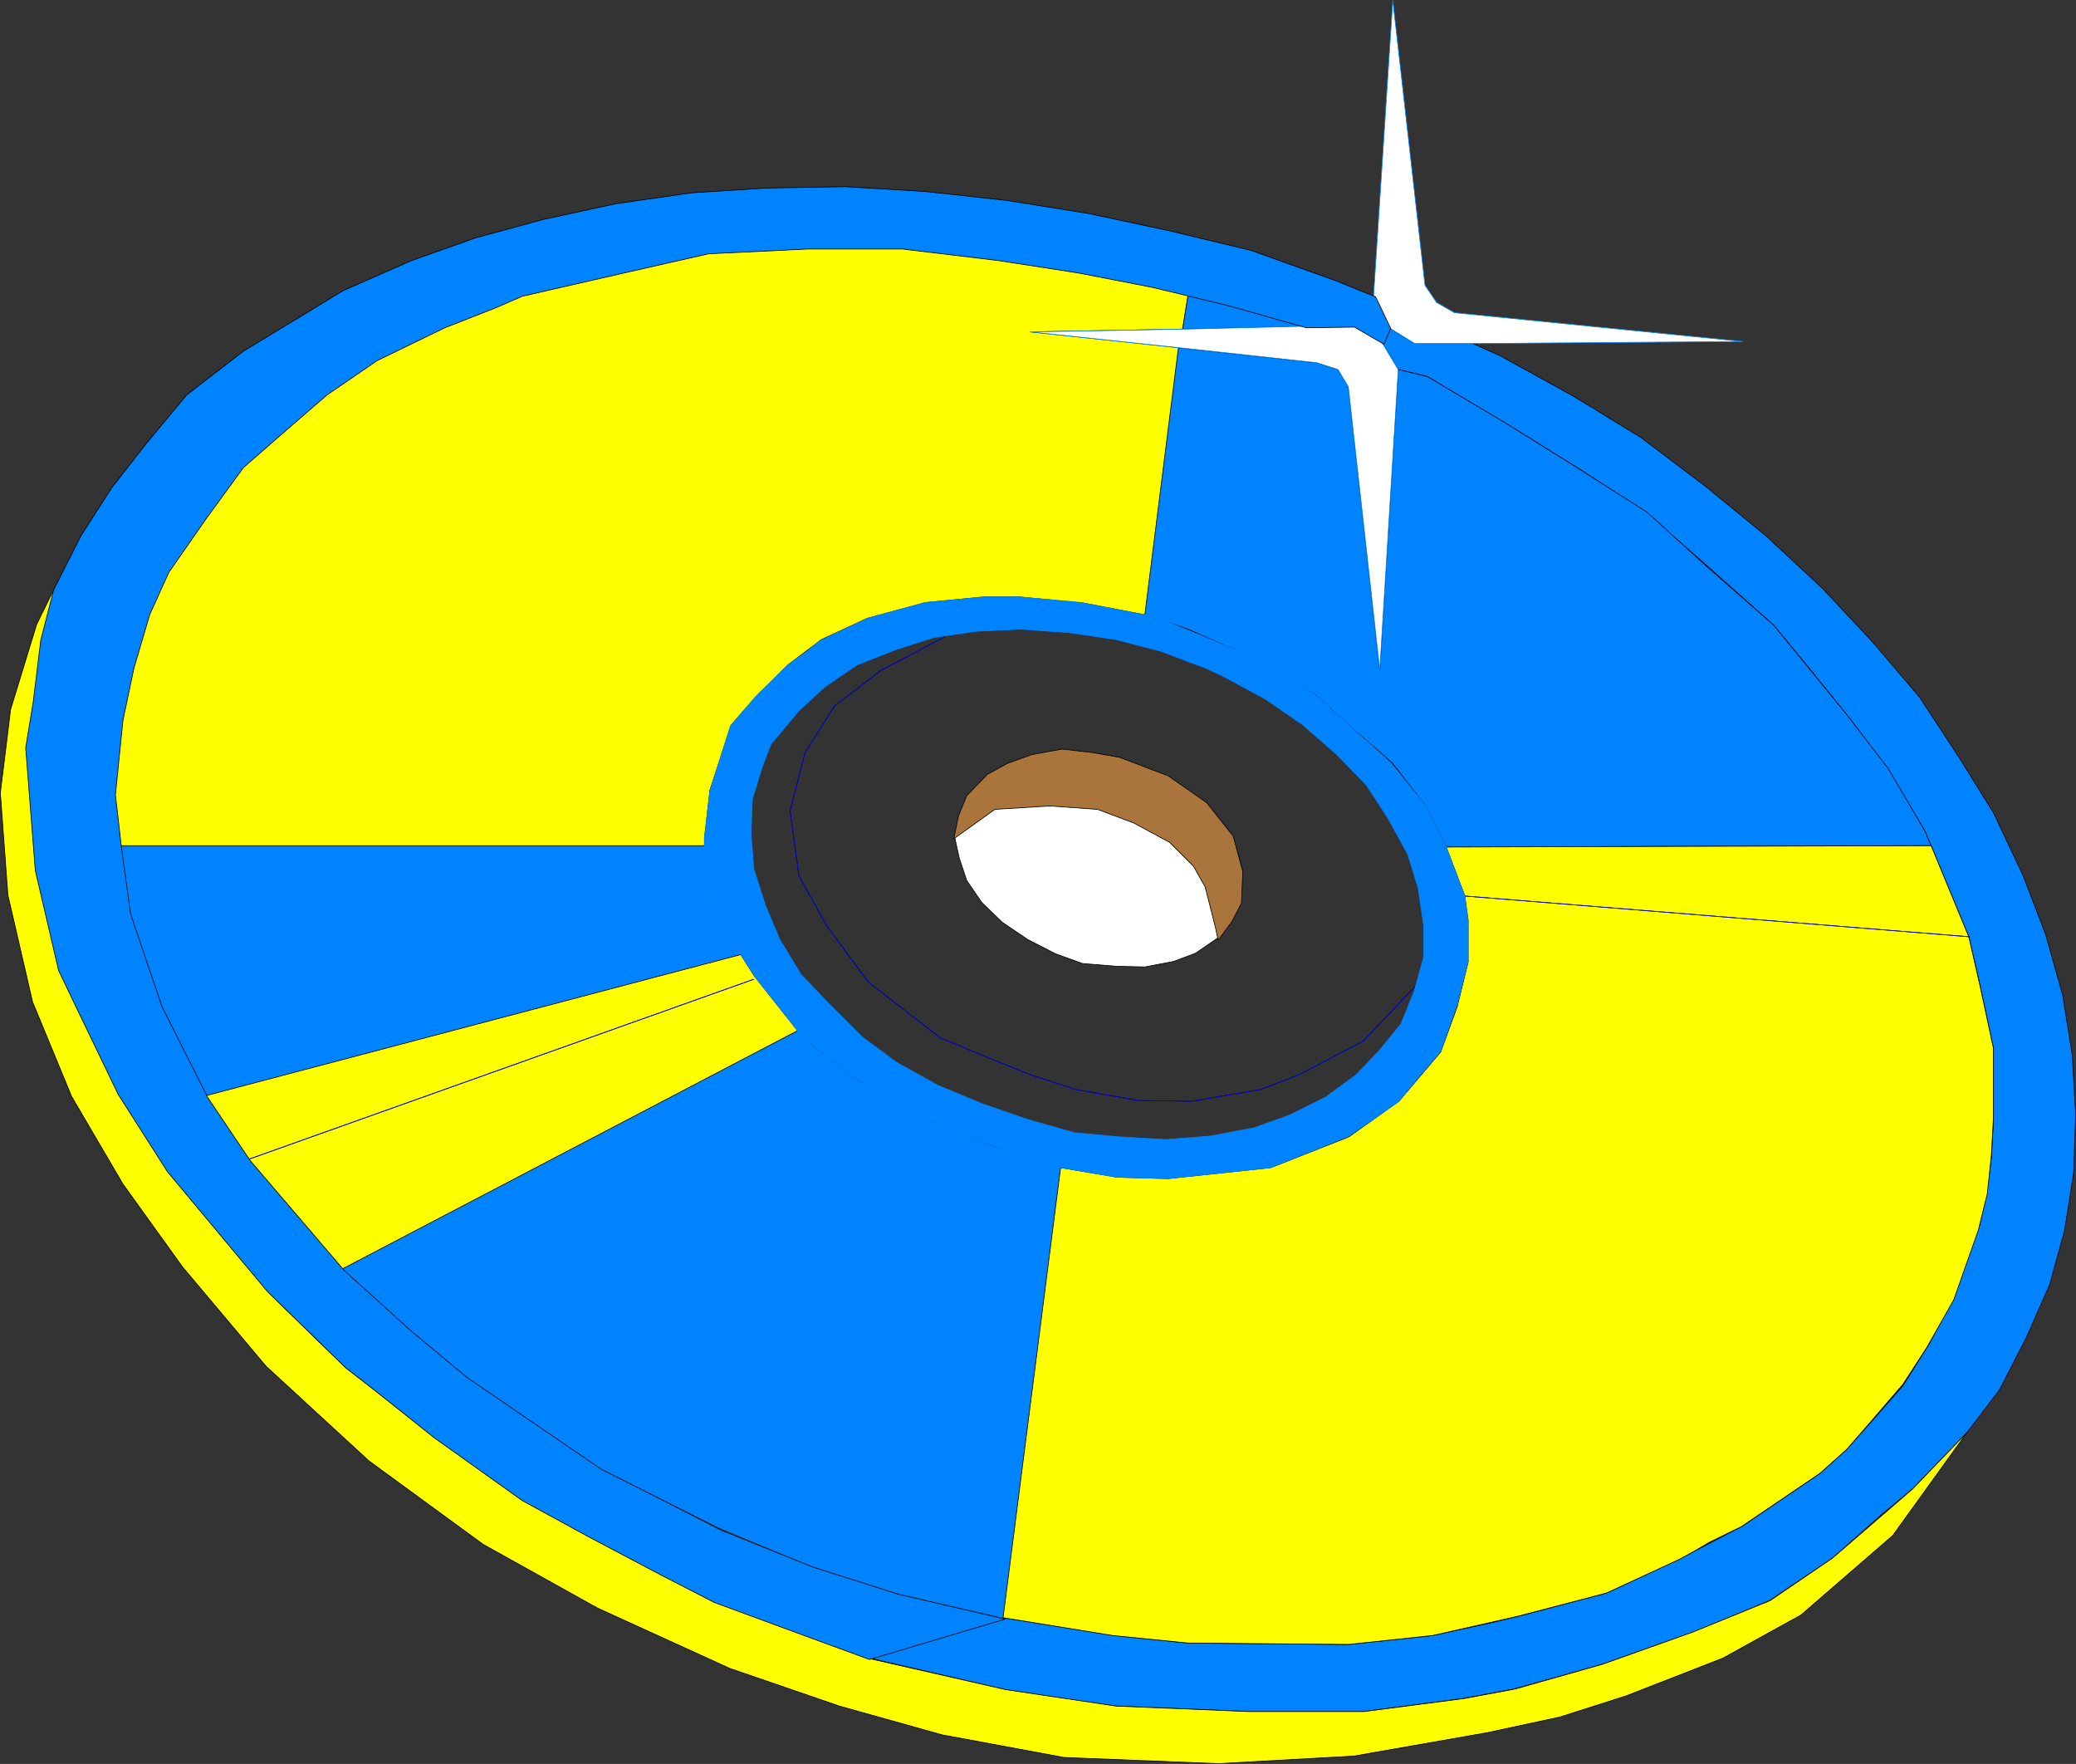 <?xml version="1.0" encoding="UTF-8" standalone="no"?>
<svg
   version="1.0"
   width="129.595mm"
   height="110.102mm"
   id="svg34"
   sodipodi:docname="CD-ROM 2.wmf"
   xmlns:inkscape="http://www.inkscape.org/namespaces/inkscape"
   xmlns:sodipodi="http://sodipodi.sourceforge.net/DTD/sodipodi-0.dtd"
   xmlns="http://www.w3.org/2000/svg"
   xmlns:svg="http://www.w3.org/2000/svg">
  <rect width="100%" height="100%" fill="#333333" stroke="none"/>
  <sodipodi:namedview
     id="namedview34"
     pagecolor="#ffffff"
     bordercolor="#000000"
     borderopacity="0.25"
     inkscape:showpageshadow="2"
     inkscape:pageopacity="0.0"
     inkscape:pagecheckerboard="0"
     inkscape:deskcolor="#d1d1d1"
     inkscape:document-units="mm" />
  <defs
     id="defs1">
    <pattern
       id="WMFhbasepattern"
       patternUnits="userSpaceOnUse"
       width="6"
       height="6"
       x="0"
       y="0" />
  </defs>
  <path
     style="fill:#0083ff;fill-opacity:1;fill-rule:evenodd;stroke:none"
     d="m 326.028,80.722 3.878,6.464 6.787,1.616 21.331,12.767 15.352,9.535 15.19,10.02 13.574,11.797 16.322,14.544 8.403,10.181 9.534,11.797 9.373,12.605 8.242,13.736 1.616,3.717 8.888,21.493 2.262,9.696 3.555,16.645 v 16.969 l -0.485,8.727 -0.97,7.757 -1.778,8.242 -5.979,16.645 -5.818,11.151 -6.302,10.02 -6.626,7.595 -6.626,7.434 -6.302,5.656 -18.261,12.444 -14.867,7.757 -17.291,8.08 -20.2,5.333 -7.434,1.778 -13.413,2.909 -19.715,2.101 -37.976,-0.323 -17.13,-1.778 -26.502,-4.202 -25.21,-5.818 -6.949,15.191 32.643,7.595 14.706,2.262 11.474,1.616 31.35,1.293 h 26.987 l 23.432,-3.071 12.12,-2.262 20.846,-5.818 11.797,-4.202 9.696,-3.394 17.938,-7.434 14.867,-10.02 11.474,-10.181 7.595,-6.303 12.605,-13.09 7.757,-10.181 6.302,-12.282 5.494,-12.444 3.555,-12.928 2.101,-13.413 0.485,-13.898 -0.808,-14.06 -2.262,-14.06 -4.04,-14.383 -5.333,-13.898 -6.949,-14.706 -8.242,-13.252 -9.211,-14.06 -11.312,-13.252 -11.635,-12.444 -13.413,-12.444 -14.221,-11.636 -15.19,-11.474 -15.837,-9.696 -17.291,-9.535 -6.464,-2.909 h -13.736 l -6.302,-3.879 -1.454,3.555 z"
     id="path1" />
  <path
     style="fill:none;stroke:#000000;stroke-width:0.162px;stroke-linecap:round;stroke-linejoin:round;stroke-miterlimit:4;stroke-dasharray:none;stroke-opacity:1"
     d="m 326.028,80.722 3.878,6.464 6.787,1.616 21.331,12.767 15.352,9.535 15.19,10.02 13.574,11.797 16.322,14.544 8.403,10.181 9.534,11.797 9.373,12.605 8.242,13.736 1.616,3.717 8.888,21.493 2.262,9.696 3.555,16.645 v 16.969 l -0.485,8.727 -0.97,7.757 -1.778,8.242 -5.979,16.645 -5.818,11.151 -6.302,10.02 -6.626,7.595 -6.626,7.434 -6.302,5.656 -18.261,12.444 -14.867,7.757 -17.291,8.08 -20.2,5.333 -7.434,1.778 -13.413,2.909 -19.715,2.101 -37.976,-0.323 -17.13,-1.778 -26.502,-4.202 -25.21,-5.818 -6.949,15.191 32.643,7.595 14.706,2.262 11.474,1.616 31.35,1.293 h 26.987 l 23.432,-3.071 12.12,-2.262 20.846,-5.818 11.797,-4.202 9.696,-3.394 17.938,-7.434 14.867,-10.02 11.474,-10.181 7.595,-6.303 12.605,-13.09 7.757,-10.181 6.302,-12.282 5.494,-12.444 3.555,-12.928 2.101,-13.413 0.485,-13.898 -0.808,-14.06 -2.262,-14.06 -4.04,-14.383 -5.333,-13.898 -6.949,-14.706 -8.242,-13.252 -9.211,-14.06 -11.312,-13.252 -11.635,-12.444 -13.413,-12.444 -14.221,-11.636 -15.19,-11.474 -15.837,-9.696 -17.291,-9.535 -6.464,-2.909 h -13.736 l -6.302,-3.879 -1.454,3.555 v 0"
     id="path2" />
  <path
     style="fill:#ffff00;fill-opacity:1;fill-rule:evenodd;stroke:none"
     d="m 13.494,137.445 -3.07,13.413 -4.04,24.887 2.262,29.089 5.494,24.079 4.525,8.565 12.605,24.726 8.565,14.221 25.856,30.705 15.514,15.191 19.069,14.868 21.978,15.999 24.24,13.09 21.331,11.312 36.845,13.575 32.643,7.434 26.018,3.879 31.35,1.293 h 27.149 l 23.594,-3.071 12.12,-2.262 20.523,-5.818 21.331,-7.595 18.261,-7.434 14.706,-10.02 18.907,-16.322 12.766,-13.252 -17.453,24.241 -21.654,18.746 -18.422,10.181 -22.786,8.888 -15.675,5.01 -17.291,3.717 -31.35,5.495 -31.997,1.778 -36.36,-1.454 -28.765,-5.333 -24.24,-6.787 -25.856,-8.888 L 140.996,379.368 114.009,364.338 87.022,344.623 62.782,322.321 43.066,298.888 29.007,279.334 16.887,258.649 7.676,236.347 1.858,211.137 0.081,187.058 2.505,167.342 l 6.141,-20.039 4.848,-9.858 z"
     id="path3" />
  <path
     style="fill:none;stroke:#000000;stroke-width:0.162px;stroke-linecap:round;stroke-linejoin:round;stroke-miterlimit:4;stroke-dasharray:none;stroke-opacity:1"
     d="m 13.494,137.445 -3.07,13.413 -4.04,24.887 2.262,29.089 5.494,24.079 4.525,8.565 12.605,24.726 8.565,14.221 25.856,30.705 15.514,15.191 19.069,14.868 21.978,15.999 24.24,13.09 21.331,11.312 36.845,13.575 32.643,7.434 26.018,3.879 31.35,1.293 h 27.149 l 23.594,-3.071 12.12,-2.262 20.523,-5.818 21.331,-7.595 18.261,-7.434 14.706,-10.02 18.907,-16.322 12.766,-13.252 -17.453,24.241 -21.654,18.746 -18.422,10.181 -22.786,8.888 -15.675,5.01 -17.291,3.717 -31.35,5.495 -31.997,1.778 -36.36,-1.454 -28.765,-5.333 -24.24,-6.787 -25.856,-8.888 L 140.996,379.368 114.009,364.338 87.022,344.623 62.782,322.321 43.066,298.888 29.007,279.334 16.887,258.649 7.676,236.347 1.858,211.137 0.081,187.058 2.505,167.342 l 6.141,-20.039 4.848,-9.858 v 0"
     id="path4" />
  <path
     style="fill:#0083ff;fill-opacity:1;fill-rule:evenodd;stroke:none"
     d="M 28.038,199.501 H 166.367 l 1.616,10.504 3.232,8.403 3.555,6.949 3.555,5.333 9.858,12.282 3.232,3.555 11.474,8.727 17.453,9.696 14.544,5.818 8.242,2.747 7.11,1.939 -13.574,106.174 -25.21,-5.818 -20.362,-6.464 -21.493,-9.05 L 141.642,346.4 109.969,324.907 95.425,312.625 80.719,299.373 188.183,243.135 178.325,230.691 174.609,225.196 48.561,258.487 41.289,243.458 33.855,228.59 29.007,213.561 Z"
     id="path5" />
  <path
     style="fill:none;stroke:#0083ff;stroke-width:0.162px;stroke-linecap:round;stroke-linejoin:round;stroke-miterlimit:4;stroke-dasharray:none;stroke-opacity:1"
     d="M 28.038,199.501 H 166.367 l 1.616,10.504 3.232,8.403 3.555,6.949 3.555,5.333 9.858,12.282 3.232,3.555 11.474,8.727 17.453,9.696 14.544,5.818 8.242,2.747 7.11,1.939 -13.574,106.174 -25.21,-5.818 -20.362,-6.464 -21.493,-9.05 L 141.642,346.4 109.969,324.907 95.425,312.625 80.719,299.373 188.183,243.135 178.325,230.691 174.609,225.196 48.561,258.487 41.289,243.458 33.855,228.59 29.007,213.561 28.038,199.501 v 0"
     id="path6" />
  <path
     style="fill:#0083ff;fill-opacity:1;fill-rule:evenodd;stroke:none"
     d="m 280.295,69.571 9.05,2.101 18.584,5.333 -28.926,0.646 1.293,-8.08 z"
     id="path7" />
  <path
     style="fill:none;stroke:#000000;stroke-width:0.162px;stroke-linecap:round;stroke-linejoin:round;stroke-miterlimit:4;stroke-dasharray:none;stroke-opacity:1"
     d="m 280.295,69.571 9.05,2.101 18.584,5.333 -28.926,0.646 1.293,-8.08 v 0"
     id="path8" />
  <path
     style="fill:#0083ff;fill-opacity:1;fill-rule:evenodd;stroke:none"
     d="m 269.952,145.04 7.918,-63.026 32.805,3.555 5.01,1.616 2.424,3.879 7.434,67.066 4.363,-70.945 6.787,1.616 18.261,10.828 16.322,10.181 17.291,10.989 14.221,12.928 15.675,13.736 17.291,21.17 9.696,12.605 8.565,14.544 1.616,3.717 -114.413,0.323 -4.848,-9.696 -7.918,-10.181 -10.181,-8.888 -8.08,-7.272 -15.514,-9.05 -14.382,-6.303 -4.686,-1.616 -5.656,-1.616 v 0 z"
     id="path9" />
  <path
     style="fill:none;stroke:#000000;stroke-width:0.162px;stroke-linecap:round;stroke-linejoin:round;stroke-miterlimit:4;stroke-dasharray:none;stroke-opacity:1"
     d="m 269.952,145.04 7.918,-63.026 32.805,3.555 5.01,1.616 2.424,3.879 7.434,67.066 4.363,-70.945 6.787,1.616 18.261,10.828 16.322,10.181 17.291,10.989 14.221,12.928 15.675,13.736 17.291,21.17 9.696,12.605 8.565,14.544 1.616,3.717 -114.413,0.323 -4.848,-9.696 -7.918,-10.181 -10.181,-8.888 -8.08,-7.272 -15.514,-9.05 -14.382,-6.303 -4.686,-1.616 -5.656,-1.616 v 0"
     id="path10" />
  <path
     style="fill:#ffff00;fill-opacity:1;fill-rule:evenodd;stroke:none"
     d="m 236.663,381.63 13.574,-106.174 13.413,2.262 11.958,0.323 24.24,-2.586 18.422,-7.272 11.797,-8.403 9.858,-11.636 3.878,-10.666 2.586,-10.504 v -9.858 l -0.808,-5.818 -4.363,-11.474 114.413,-0.323 8.888,21.493 2.586,11.312 3.232,15.029 v 16.16 l -0.485,8.888 -0.97,9.211 -2.101,8.565 -5.818,16.484 -6.302,11.151 -5.656,8.727 -7.918,9.211 -5.333,6.141 -6.302,5.656 -18.584,12.605 -7.595,3.717 -3.555,2.101 -3.555,1.939 -17.13,7.919 -21.008,5.495 -20.038,4.525 -19.715,2.101 -37.976,-0.323 -17.776,-1.778 -25.856,-4.202 z"
     id="path11" />
  <path
     style="fill:none;stroke:#000000;stroke-width:0.162px;stroke-linecap:round;stroke-linejoin:round;stroke-miterlimit:4;stroke-dasharray:none;stroke-opacity:1"
     d="m 236.663,381.63 13.574,-106.174 13.413,2.262 11.958,0.323 24.24,-2.586 18.422,-7.272 11.797,-8.403 9.858,-11.636 3.878,-10.666 2.586,-10.504 v -9.858 l -0.808,-5.818 -4.363,-11.474 114.413,-0.323 8.888,21.493 2.586,11.312 3.232,15.029 v 16.16 l -0.485,8.888 -0.97,9.211 -2.101,8.565 -5.818,16.484 -6.302,11.151 -5.656,8.727 -7.918,9.211 -5.333,6.141 -6.302,5.656 -18.584,12.605 -7.595,3.717 -3.555,2.101 -3.555,1.939 -17.13,7.919 -21.008,5.495 -20.038,4.525 -19.715,2.101 -37.976,-0.323 -17.776,-1.778 -25.856,-4.202 v 0"
     id="path12" />
  <path
     style="fill:#ffff00;fill-opacity:1;fill-rule:evenodd;stroke:none"
     d="M 166.205,199.501 H 28.038 l -1.131,-12.444 1.778,-17.615 2.424,-12.444 3.717,-12.605 4.363,-9.858 9.373,-13.413 8.403,-11.312 17.291,-15.029 14.544,-10.181 15.675,-7.595 17.938,-7.434 20.685,-4.848 23.594,-5.333 22.301,-1.131 h 23.755 l 22.301,2.586 19.23,3.07 14.382,2.909 11.635,2.747 -1.293,8.08 -35.875,0.646 34.906,3.717 -7.918,63.026 -14.382,-2.747 -15.029,-1.454 h -8.726 l -13.413,1.293 -13.898,3.717 -10.827,5.01 -7.918,5.979 -7.918,7.919 -5.494,6.303 -5.01,15.352 -1.293,11.474 v 1.616 z"
     id="path13" />
  <path
     style="fill:none;stroke:#000000;stroke-width:0.162px;stroke-linecap:round;stroke-linejoin:round;stroke-miterlimit:4;stroke-dasharray:none;stroke-opacity:1"
     d="M 166.205,199.501 H 28.038 l -1.131,-12.444 1.778,-17.615 2.424,-12.444 3.717,-12.605 4.363,-9.858 9.373,-13.413 8.403,-11.312 17.291,-15.029 14.544,-10.181 15.675,-7.595 17.938,-7.434 20.685,-4.848 23.594,-5.333 22.301,-1.131 h 23.755 l 22.301,2.586 19.23,3.07 14.382,2.909 11.635,2.747 -1.293,8.08 -35.875,0.646 34.906,3.717 -7.918,63.026 -14.382,-2.747 -15.029,-1.454 h -8.726 l -13.413,1.293 -13.898,3.717 -10.827,5.01 -7.918,5.979 -7.918,7.919 -5.494,6.303 -5.01,15.352 -1.293,11.474 v 1.616 0"
     id="path14" />
  <path
     style="fill:none;stroke:#000000;stroke-width:0.162px;stroke-linecap:round;stroke-linejoin:round;stroke-miterlimit:4;stroke-dasharray:none;stroke-opacity:1"
     d="m 464.68,220.995 -120.069,-9.696"
     id="path15" />
  <path
     style="fill:none;stroke:#0000ff;stroke-width:0.162px;stroke-linecap:round;stroke-linejoin:round;stroke-miterlimit:4;stroke-dasharray:none;stroke-opacity:1"
     d="m 464.68,220.995 -120.069,-9.696"
     id="path16" />
  <path
     style="fill:#ffffff;fill-opacity:1;fill-rule:evenodd;stroke:none"
     d="m 243.127,78.298 35.875,-0.646 40.077,-0.97 6.949,4.04 3.878,6.464 -4.363,70.945 -7.434,-66.904 -2.424,-4.04 -5.01,-1.616 -32.643,-3.555 -34.906,-3.717 z"
     id="path17" />
  <path
     style="fill:none;stroke:#0083ff;stroke-width:0.162px;stroke-linecap:round;stroke-linejoin:round;stroke-miterlimit:4;stroke-dasharray:none;stroke-opacity:1"
     d="m 243.127,78.298 35.875,-0.646 40.077,-0.97 6.949,4.04 3.878,6.464 -4.363,70.945 -7.434,-66.904 -2.424,-4.04 -5.01,-1.616 -32.643,-3.555 -34.906,-3.717 v 0"
     id="path18" />
  <path
     style="fill:#ffffff;fill-opacity:1;fill-rule:evenodd;stroke:none"
     d="m 411.191,80.56 -63.67,0.485 h -13.736 l -6.302,-3.879 -3.394,-7.595 4.525,-69.49 7.595,67.228 2.747,4.04 4.202,2.424 68.034,6.787 z"
     id="path19" />
  <path
     style="fill:none;stroke:#0083ff;stroke-width:0.162px;stroke-linecap:round;stroke-linejoin:round;stroke-miterlimit:4;stroke-dasharray:none;stroke-opacity:1"
     d="m 411.191,80.56 -63.67,0.485 h -13.736 l -6.302,-3.879 -3.394,-7.595 4.525,-69.49 7.595,67.228 2.747,4.04 4.202,2.424 68.034,6.787 v 0"
     id="path20" />
  <path
     style="fill:#ffff00;fill-opacity:1;fill-rule:evenodd;stroke:none"
     d="m 178.164,230.529 -3.394,-5.333 -126.209,33.291 10.342,15.352 21.816,25.534 107.464,-56.239 -9.858,-12.444 v 0 z"
     id="path21" />
  <path
     style="fill:none;stroke:#000000;stroke-width:0.162px;stroke-linecap:round;stroke-linejoin:round;stroke-miterlimit:4;stroke-dasharray:none;stroke-opacity:1"
     d="m 178.164,230.529 -3.394,-5.333 -126.209,33.291 10.342,15.352 21.816,25.534 107.464,-56.239 -9.858,-12.444 v 0"
     id="path22" />
  <path
     style="fill:none;stroke:#000000;stroke-width:0.162px;stroke-linecap:round;stroke-linejoin:round;stroke-miterlimit:4;stroke-dasharray:none;stroke-opacity:1"
     d="M 58.58,273.516 177.841,231.014"
     id="path23" />
  <path
     style="fill:none;stroke:#0000ff;stroke-width:0.162px;stroke-linecap:round;stroke-linejoin:round;stroke-miterlimit:4;stroke-dasharray:none;stroke-opacity:1"
     d="M 58.58,273.516 177.841,231.014"
     id="path24" />
  <path
     style="fill:#0083ff;fill-opacity:1;fill-rule:evenodd;stroke:none"
     d="m 237.148,381.953 -25.048,-5.818 -20.362,-6.464 -21.654,-8.727 -13.251,-6.787 -15.029,-7.595 L 124.997,335.088 110.13,324.907 96.717,313.756 81.204,299.696 59.065,273.84 49.046,258.972 38.218,237.478 30.785,215.5 l -2.101,-15.352 -1.454,-12.605 1.778,-17.615 2.586,-12.282 3.717,-12.605 4.525,-10.02 8.888,-12.767 8.726,-11.959 8.888,-7.757 10.827,-9.373 11.797,-8.08 15.998,-7.757 11.958,-4.687 6.302,-2.747 24.725,-5.656 19.23,-4.363 23.432,-1.131 h 22.301 l 22.786,2.747 18.746,2.909 17.453,3.394 18.099,4.363 18.261,5.171 11.312,-0.162 6.949,4.04 1.616,-3.717 -3.555,-7.434 -9.534,-3.879 -11.312,-4.04 -8.565,-3.07 -19.554,-4.687 -18.907,-4.04 -19.23,-3.07 -19.23,-2.101 -18.746,-1.131 -18.746,0.323 -17.614,1.131 -17.938,2.586 -17.13,3.717 -15.998,4.363 -15.029,5.333 -16.16,7.111 -11.958,7.272 -11.474,6.949 -13.413,10.343 -9.534,11.474 -8.08,10.343 -7.272,11.312 -6.464,12.767 -3.07,11.959 -1.778,14.544 -1.778,10.828 2.262,28.927 5.494,23.594 3.555,7.434 10.504,21.817 11.635,18.261 23.594,28.281 18.422,17.938 8.08,6.303 12.766,10.181 20.846,14.868 15.675,8.565 17.453,9.211 12.282,6.303 23.27,8.565 13.251,4.848 z"
     id="path25" />
  <path
     style="fill:none;stroke:#000000;stroke-width:0.162px;stroke-linecap:round;stroke-linejoin:round;stroke-miterlimit:4;stroke-dasharray:none;stroke-opacity:1"
     d="m 237.148,381.953 -25.048,-5.818 -20.362,-6.464 -21.654,-8.727 -13.251,-6.787 -15.029,-7.595 L 124.997,335.088 110.13,324.907 96.717,313.756 81.204,299.696 59.065,273.84 49.046,258.972 38.218,237.478 30.785,215.5 l -2.101,-15.352 -1.454,-12.605 1.778,-17.615 2.586,-12.282 3.717,-12.605 4.525,-10.02 8.888,-12.767 8.726,-11.959 8.888,-7.757 10.827,-9.373 11.797,-8.08 15.998,-7.757 11.958,-4.687 6.302,-2.747 24.725,-5.656 19.23,-4.363 23.432,-1.131 h 22.301 l 22.786,2.747 18.746,2.909 17.453,3.394 18.099,4.363 18.261,5.171 11.312,-0.162 6.949,4.04 1.616,-3.717 -3.555,-7.434 -9.534,-3.879 -11.312,-4.04 -8.565,-3.07 -19.554,-4.687 -18.907,-4.04 -19.23,-3.07 -19.23,-2.101 -18.746,-1.131 -18.746,0.323 -17.614,1.131 -17.938,2.586 -17.13,3.717 -15.998,4.363 -15.029,5.333 -16.16,7.111 -11.958,7.272 -11.474,6.949 -13.413,10.343 -9.534,11.474 -8.08,10.343 -7.272,11.312 -6.464,12.767 -3.07,11.959 -1.778,14.544 -1.778,10.828 2.262,28.927 5.494,23.594 3.555,7.434 10.504,21.817 11.635,18.261 23.594,28.281 18.422,17.938 8.08,6.303 12.766,10.181 20.846,14.868 15.675,8.565 17.453,9.211 12.282,6.303 23.27,8.565 13.251,4.848 31.997,-9.535 v 0"
     id="path26" />
  <path
     style="fill:none;stroke:#000000;stroke-width:0.162px;stroke-linecap:round;stroke-linejoin:round;stroke-miterlimit:4;stroke-dasharray:none;stroke-opacity:1"
     d="m 222.927,150.212 -15.029,7.919 -10.989,8.403 -6.949,10.989 -3.555,13.736 2.101,15.352 6.464,11.636 9.858,13.413 17.13,13.252 20.523,8.403 11.312,3.717 14.867,2.586 12.605,0.162 16.16,-2.747 9.211,-3.555 15.029,-7.919 12.605,-13.252"
     id="path27" />
  <path
     style="fill:none;stroke:#0000ff;stroke-width:0.162px;stroke-linecap:round;stroke-linejoin:round;stroke-miterlimit:4;stroke-dasharray:none;stroke-opacity:1"
     d="m 222.927,150.212 -15.029,7.919 -10.989,8.403 -6.949,10.989 -3.555,13.736 2.101,15.352 6.464,11.636 9.858,13.413 17.13,13.252 20.523,8.403 11.312,3.717 14.867,2.586 12.605,0.162 16.16,-2.747 9.211,-3.555 15.029,-7.919 12.605,-13.252"
     id="path28" />
  <path
     style="fill:#ffffff;fill-opacity:1;fill-rule:evenodd;stroke:none"
     d="m 270.922,181.563 -6.787,-2.909 -6.626,-1.131 -6.949,-0.485 -7.11,1.131 -5.818,2.101 -4.525,2.909 -4.04,3.879 -2.262,4.687 -1.616,5.495 1.131,5.171 1.778,5.333 3.555,5.171 4.848,4.687 5.979,4.04 6.626,3.394 6.302,2.262 7.918,0.646 6.787,0.162 6.787,-1.293 5.171,-1.939 5.171,-3.555 2.909,-4.04 2.424,-4.687 0.646,-7.434 -2.586,-8.242 -6.141,-7.595 -8.888,-6.141 z"
     id="path29" />
  <path
     style="fill:none;stroke:#000000;stroke-width:0.162px;stroke-linecap:round;stroke-linejoin:round;stroke-miterlimit:4;stroke-dasharray:none;stroke-opacity:1"
     d="m 270.922,181.563 -6.787,-2.909 -6.626,-1.131 -6.949,-0.485 -7.11,1.131 -5.818,2.101 -4.525,2.909 -4.04,3.879 -2.262,4.687 -1.616,5.495 1.131,5.171 1.778,5.333 3.555,5.171 4.848,4.687 5.979,4.04 6.626,3.394 6.302,2.262 7.918,0.646 6.787,0.162 6.787,-1.293 5.171,-1.939 5.171,-3.555 2.909,-4.04 2.424,-4.687 0.646,-7.434 -2.586,-8.242 -6.141,-7.595 -8.888,-6.141 -4.686,-1.616 v 0"
     id="path30" />
  <path
     style="fill:#a9753c;fill-opacity:1;fill-rule:evenodd;stroke:none"
     d="m 290.637,217.439 2.262,-4.363 0.323,-7.434 -2.262,-8.403 -6.302,-7.919 -9.05,-6.303 -11.474,-4.363 -6.464,-1.131 -7.11,-0.808 -7.11,1.293 -5.818,2.101 -4.686,2.586 -4.848,5.01 -1.939,4.687 -1.131,5.495 9.696,-6.949 12.928,-0.808 11.312,0.808 8.565,3.232 8.403,4.525 5.656,5.656 2.747,4.848 2.424,9.535 0.646,3.07 z"
     id="path31" />
  <path
     style="fill:none;stroke:#000000;stroke-width:0.162px;stroke-linecap:round;stroke-linejoin:round;stroke-miterlimit:4;stroke-dasharray:none;stroke-opacity:1"
     d="m 290.637,217.439 2.262,-4.363 0.323,-7.434 -2.262,-8.403 -6.302,-7.919 -9.05,-6.303 -11.474,-4.363 -6.464,-1.131 -7.11,-0.808 -7.11,1.293 -5.818,2.101 -4.686,2.586 -4.848,5.01 -1.939,4.687 -1.131,5.495 9.696,-6.949 12.928,-0.808 11.312,0.808 8.565,3.232 8.403,4.525 5.656,5.656 2.747,4.848 2.424,9.535 0.646,3.07 3.232,-4.363 v 0"
     id="path32" />
  <path
     style="fill:#0083ff;fill-opacity:1;fill-rule:evenodd;stroke:none"
     d="m 179.78,181.078 2.101,-5.495 6.626,-7.919 6.141,-5.656 7.595,-5.171 9.05,-3.555 9.05,-2.909 10.019,-1.454 10.342,-0.485 11.635,0.808 10.827,1.616 10.666,2.747 10.666,4.04 4.202,1.939 9.858,5.333 8.888,6.141 7.757,6.787 7.11,7.272 5.171,7.919 4.686,8.565 2.424,7.919 1.293,8.727 v 7.595 l -2.262,8.08 -3.07,7.595 -4.848,5.979 -5.656,5.979 -7.272,5.333 -8.403,4.202 -8.565,3.071 -10.342,1.939 -10.504,0.808 -10.989,-0.646 -10.504,-0.97 -10.827,-3.07 -10.827,-3.717 -10.504,-4.363 -9.858,-5.495 -8.08,-5.979 -7.595,-7.595 -6.787,-7.111 -5.01,-8.242 -3.394,-8.08 -2.747,-8.565 -0.646,-8.403 0.323,-8.08 2.262,-7.434 -7.434,-9.858 -4.848,15.352 -1.293,10.989 v 1.939 l 1.778,10.02 2.909,8.242 3.878,7.434 3.555,5.495 9.858,12.444 3.878,3.717 11.312,8.565 10.504,5.979 7.11,3.717 14.382,5.656 7.757,2.747 7.11,1.939 13.251,2.262 12.12,0.323 24.24,-2.586 18.422,-7.434 11.635,-8.08 5.494,-6.626 4.525,-5.333 3.878,-10.989 2.586,-10.181 v -9.696 l -0.808,-5.818 -4.363,-11.474 -4.848,-9.696 -8.242,-10.181 -9.858,-8.888 -8.08,-7.272 -3.232,-1.939 -11.958,-7.111 -6.302,-2.586 -6.626,-2.747 -6.787,-2.747 -5.171,-1.616 -15.029,-2.909 -14.382,-1.293 h -8.726 l -13.736,1.293 -13.574,3.717 -11.312,5.333 -2.909,2.424 -4.525,3.232 -7.434,7.272 -6.141,7.111 z"
     id="path33" />
  <path
     style="fill:none;stroke:#0083ff;stroke-width:0.162px;stroke-linecap:round;stroke-linejoin:round;stroke-miterlimit:4;stroke-dasharray:none;stroke-opacity:1"
     d="m 179.78,181.078 2.101,-5.495 6.626,-7.919 6.141,-5.656 7.595,-5.171 9.05,-3.555 9.05,-2.909 10.019,-1.454 10.342,-0.485 11.635,0.808 10.827,1.616 10.666,2.747 10.666,4.04 4.202,1.939 9.858,5.333 8.888,6.141 7.757,6.787 7.11,7.272 5.171,7.919 4.686,8.565 2.424,7.919 1.293,8.727 v 7.595 l -2.262,8.08 -3.07,7.595 -4.848,5.979 -5.656,5.979 -7.272,5.333 -8.403,4.202 -8.565,3.071 -10.342,1.939 -10.504,0.808 -10.989,-0.646 -10.504,-0.97 -10.827,-3.07 -10.827,-3.717 -10.504,-4.363 -9.858,-5.495 -8.08,-5.979 -7.595,-7.595 -6.787,-7.111 -5.01,-8.242 -3.394,-8.08 -2.747,-8.565 -0.646,-8.403 0.323,-8.08 2.262,-7.434 -7.434,-9.858 -4.848,15.352 -1.293,10.989 v 1.939 l 1.778,10.02 2.909,8.242 3.878,7.434 3.555,5.495 9.858,12.444 3.878,3.717 11.312,8.565 10.504,5.979 7.11,3.717 14.382,5.656 7.757,2.747 7.11,1.939 13.251,2.262 12.12,0.323 24.24,-2.586 18.422,-7.434 11.635,-8.08 5.494,-6.626 4.525,-5.333 3.878,-10.989 2.586,-10.181 v -9.696 l -0.808,-5.818 -4.363,-11.474 -4.848,-9.696 -8.242,-10.181 -9.858,-8.888 -8.08,-7.272 -3.232,-1.939 -11.958,-7.111 -6.302,-2.586 -6.626,-2.747 -6.787,-2.747 -5.171,-1.616 -15.029,-2.909 -14.382,-1.293 h -8.726 l -13.736,1.293 -13.574,3.717 -11.312,5.333 -2.909,2.424 -4.525,3.232 -7.434,7.272 -6.141,7.111 7.434,9.858 v 0"
     id="path34" />
</svg>
